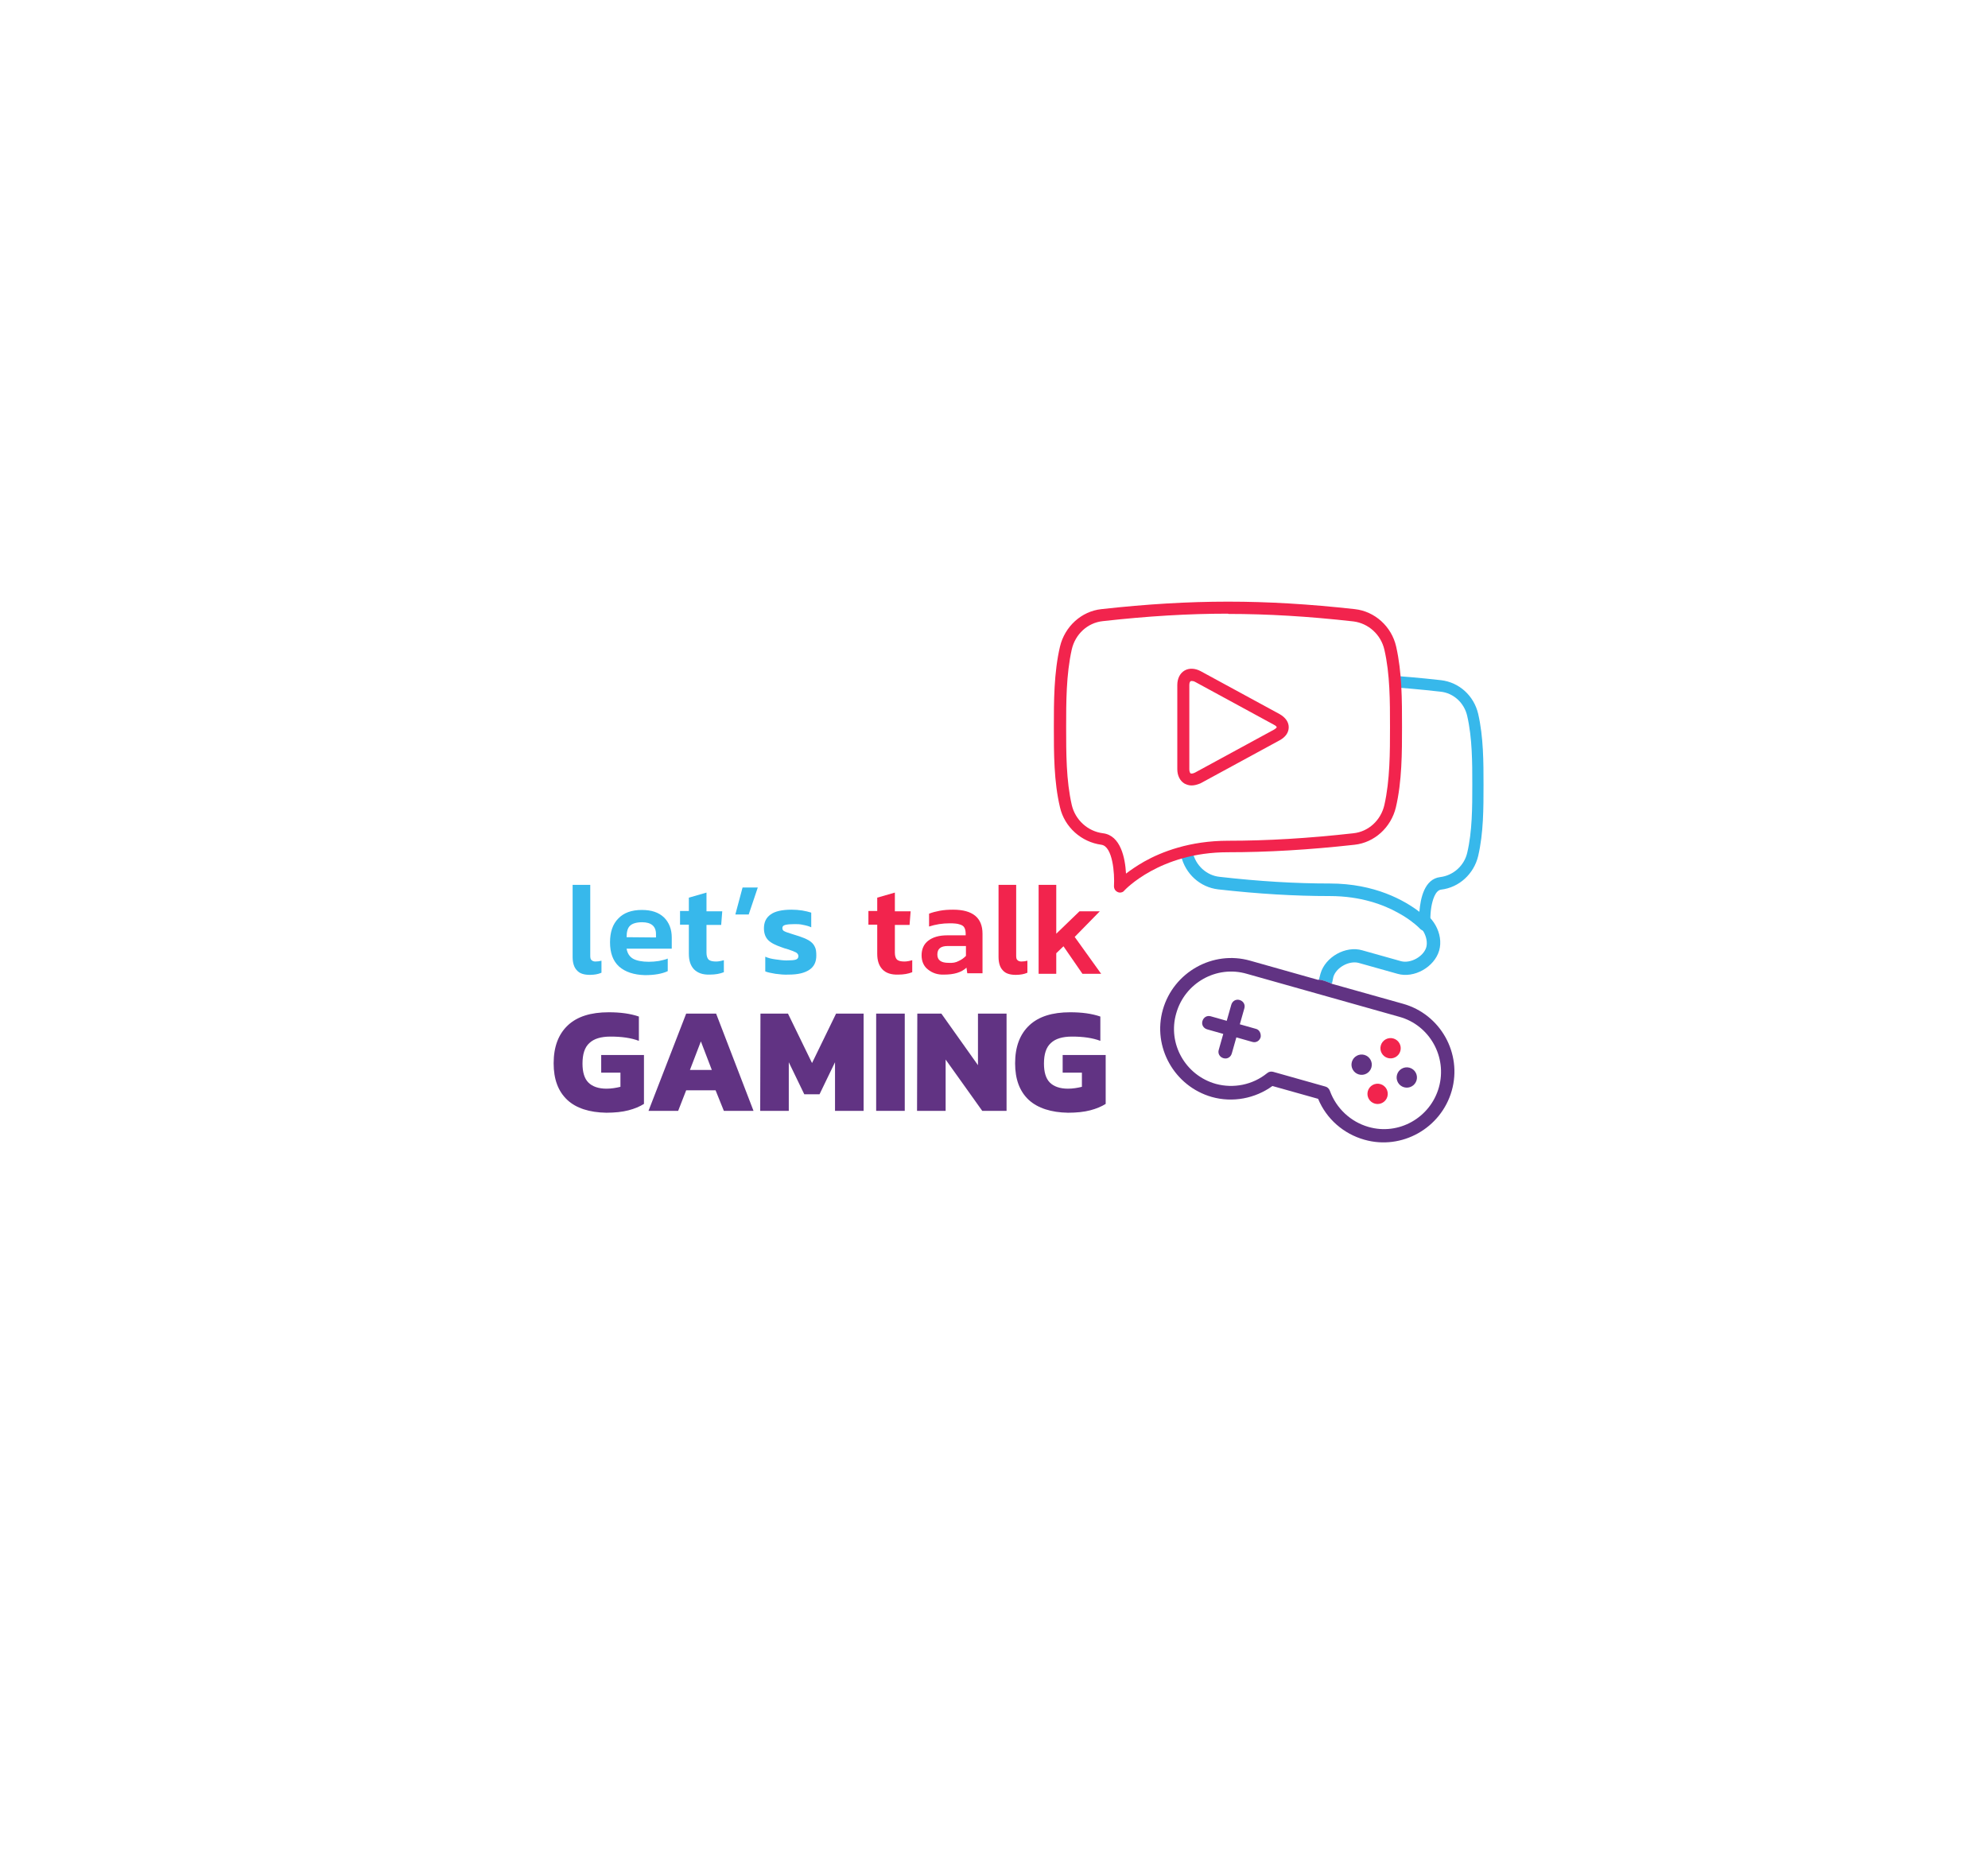 <?xml version="1.0" encoding="utf-8"?>
<!-- Generator: Adobe Illustrator 19.2.1, SVG Export Plug-In . SVG Version: 6.00 Build 0)  -->
<svg version="1.1" id="Layer_1" xmlns="http://www.w3.org/2000/svg" xmlns:xlink="http://www.w3.org/1999/xlink" x="0px" y="0px"
	 viewBox="0 0 744 700" style="enable-background:new 0 0 744 700;" xml:space="preserve">
<style type="text/css">
	.st0{fill:#FFFFFF;}
	.st1{fill:#613383;}
	.st2{fill:#37B8EB;}
	.st3{fill:#F2244D;}
</style>
<title>digitalcouncil</title>
<rect class="st0" width="744" height="700"/>
<g>
	<g>
		<path class="st1" d="M212.3,411.7c-3.4-3.2-5.1-7.7-5.1-13.7c0-6.2,1.8-10.9,5.3-14.2c3.5-3.3,8.6-4.9,15.3-4.9
			c4.4,0,8.1,0.5,11.3,1.6v9.1c-2.9-1.1-6.4-1.6-10.6-1.6c-3.6,0-6.2,0.8-7.9,2.4c-1.8,1.6-2.6,4.2-2.6,7.7c0,3.2,0.7,5.6,2.2,7.1
			c1.5,1.5,3.8,2.3,6.8,2.3c1.8,0,3.6-0.3,5.2-0.7v-5.3h-7.2v-6.6H241v18.3c-1.6,1-3.5,1.8-5.8,2.4c-2.3,0.6-5.1,0.9-8.3,0.9
			C220.6,416.4,215.6,414.8,212.3,411.7z"/>
		<path class="st1" d="M256.8,379.4H268l14,36.4h-11.1l-3.1-7.7h-11l-3,7.7h-11.1L256.8,379.4z M266.4,400.5l-4.1-10.7l-4.1,10.7
			H266.4z"/>
		<path class="st1" d="M284.6,379.4h10.3l9,18.5l9-18.5h10.3v36.4h-10.7v-18.2l-5.8,12H301l-5.8-12v18.2h-10.7L284.6,379.4
			L284.6,379.4z"/>
		<path class="st1" d="M327.9,379.4h10.7v36.4h-10.7V379.4z"/>
		<path class="st1" d="M343.3,379.4h9l13.7,19.3v-19.3h10.7v36.4h-9.1l-13.7-19.2v19.2h-10.7L343.3,379.4L343.3,379.4z"/>
		<path class="st1" d="M385,411.7c-3.4-3.2-5.1-7.7-5.1-13.7c0-6.2,1.8-10.9,5.3-14.2c3.5-3.3,8.6-4.9,15.3-4.9
			c4.4,0,8.1,0.5,11.3,1.6v9.1c-2.9-1.1-6.4-1.6-10.6-1.6c-3.6,0-6.2,0.8-7.9,2.4c-1.8,1.6-2.6,4.2-2.6,7.7c0,3.2,0.7,5.6,2.2,7.1
			c1.5,1.5,3.8,2.3,6.8,2.3c1.8,0,3.6-0.3,5.2-0.7v-5.3h-7.2v-6.6h16.1v18.3c-1.6,1-3.5,1.8-5.8,2.4c-2.3,0.6-5.1,0.9-8.3,0.9
			C393.4,416.4,388.4,414.8,385,411.7z"/>
	</g>
</g>
<g>
	<g>
		<path class="st2" d="M215.9,363.2c-1-1-1.6-2.7-1.6-5v-27h6.6v26.5c0,0.8,0.1,1.4,0.5,1.7c0.3,0.3,0.8,0.5,1.4,0.5
			c0.8,0,1.6-0.1,2.3-0.3v4.5c-0.7,0.3-1.4,0.5-2,0.6c-0.6,0.1-1.4,0.2-2.3,0.2C218.6,364.9,216.9,364.4,215.9,363.2z"/>
		<path class="st2" d="M231.7,361.8c-2.3-2.1-3.4-5.1-3.4-9.1c0-3.8,1-6.8,3.1-8.9c2-2.1,4.9-3.2,8.8-3.2c3.6,0,6.3,0.9,8.3,2.8
			c1.9,1.9,2.9,4.4,2.9,7.5v4.2h-16.9c0.3,1.8,1.2,3.1,2.5,3.8s3.3,1.1,5.8,1.1c1.2,0,2.5-0.1,3.8-0.3c1.3-0.3,2.4-0.5,3.3-0.9v4.7
			c-2.1,1-5,1.5-8.5,1.5C237.2,364.9,234,363.8,231.7,361.8z M245.5,350.9v-1.3c0-2.9-1.8-4.4-5.2-4.4c-2.1,0-3.7,0.5-4.5,1.3
			c-0.9,0.8-1.3,2.3-1.3,4.3L245.5,350.9L245.5,350.9z"/>
		<path class="st2" d="M259.7,362.8c-1.3-1.4-1.9-3.3-1.9-5.8v-10.9h-3.3V341h3.3v-5l6.6-1.9v7h5.9l-0.4,5.1h-5.5v10.4
			c0,1.2,0.3,2.1,0.8,2.6c0.6,0.5,1.5,0.7,2.8,0.7c0.9,0,1.9-0.2,2.9-0.5v4.5c-1.5,0.6-3.2,0.9-5.2,0.9
			C263,364.9,261.1,364.2,259.7,362.8z"/>
		<path class="st2" d="M277.9,332.2h5.7l-3.4,10.1h-5L277.9,332.2z"/>
		<path class="st2" d="M290.2,364.5c-1.6-0.3-2.9-0.5-3.8-0.9v-5.5c1.1,0.5,2.3,0.8,3.8,1s2.8,0.4,4.1,0.4c1.7,0,2.9-0.1,3.5-0.3
			c0.6-0.2,1-0.6,1-1.3c0-0.6-0.3-1-0.9-1.4c-0.6-0.3-1.8-0.8-3.4-1.3c-0.5-0.1-1.1-0.3-1.9-0.6c-2.3-0.8-4-1.6-5.1-2.7
			c-1-1-1.6-2.5-1.6-4.4c0-2.3,0.8-4,2.5-5.2c1.6-1.2,4.3-1.8,7.8-1.8c1.4,0,2.7,0.1,4,0.3c1.3,0.2,2.4,0.5,3.4,0.8v5.5
			c-0.8-0.4-1.9-0.7-3-0.9c-1.2-0.3-2.2-0.3-3.2-0.3c-1.6,0-2.7,0.1-3.5,0.3c-0.8,0.2-1.1,0.6-1.1,1.2s0.3,1,0.8,1.2
			c0.5,0.3,1.6,0.6,3.1,1.1l1.6,0.5c1.9,0.6,3.4,1.2,4.4,1.8c1,0.6,1.8,1.4,2.2,2.3c0.5,0.9,0.6,2,0.6,3.4c0,2.3-0.8,4.1-2.6,5.3
			c-1.8,1.2-4.3,1.8-7.7,1.8C293.4,364.9,291.8,364.7,290.2,364.5z"/>
	</g>
</g>
<g>
	<g>
		<path class="st3" d="M330.2,362.8c-1.3-1.4-1.9-3.3-1.9-5.8v-10.9h-3.3V341h3.3v-5l6.6-1.9v7h5.9l-0.4,5.1h-5.5v10.4
			c0,1.2,0.3,2.1,0.8,2.6c0.6,0.5,1.5,0.7,2.8,0.7c0.9,0,1.9-0.2,2.9-0.5v4.5c-1.5,0.6-3.2,0.9-5.2,0.9
			C333.5,364.9,331.5,364.2,330.2,362.8z"/>
		<path class="st3" d="M347.3,362.9c-1.6-1.2-2.4-3.1-2.4-5.3c0-2.3,0.8-4.2,2.5-5.5s4-2,7.1-2h6.9v-0.6c0-1-0.2-1.8-0.5-2.3
			c-0.3-0.6-1-1-1.8-1.2c-0.8-0.3-2.1-0.4-3.7-0.4c-2.7,0-5.2,0.4-7.7,1.2V342c1.2-0.5,2.5-0.8,4-1.1c1.6-0.3,3.2-0.4,5-0.4
			c7.3,0,11,3,11,9v14.8H362l-0.3-2.1c-1.9,1.8-4.7,2.6-8.4,2.6C350.9,364.9,348.9,364.2,347.3,362.9z M358.8,359.7
			c1.1-0.5,1.9-1.1,2.7-1.9v-3.7h-6.8c-2.6,0-3.9,1-3.9,3.2c0,2.1,1.4,3.1,4.2,3.1C356.5,360.5,357.7,360.3,358.8,359.7z"/>
		<path class="st3" d="M375.3,363.2c-1-1-1.6-2.7-1.6-5v-27h6.6v26.5c0,0.8,0.1,1.4,0.5,1.7c0.3,0.3,0.8,0.5,1.4,0.5
			c0.8,0,1.6-0.1,2.3-0.3v4.5c-0.7,0.3-1.4,0.5-2,0.6c-0.6,0.1-1.4,0.2-2.3,0.2C378,364.9,376.3,364.4,375.3,363.2z"/>
		<path class="st3" d="M388.7,331.2h6.6v18.3l8.7-8.4h7.6l-9.4,9.6l9.9,13.8h-7l-7.1-10.3l-2.7,2.6v7.7h-6.6V331.2z"/>
	</g>
</g>
<g>
	<path class="st0" d="M475.8,402.5c0.1,0,0.3,0,0.3,0.1l19.5,5.5c0.4,0.1,0.7,0.4,0.8,0.8c2.5,7,8.2,12.2,15.2,14.2
		c2,0.6,4.1,0.8,6.2,0.8c10.1,0,19.1-6.8,21.9-16.6c1.6-5.8,0.9-12-2.1-17.3c-3-5.3-7.8-9.1-13.6-10.8L467,363.2
		c-2-0.6-4.1-0.8-6.2-0.8c-10.1,0-19.1,6.8-21.9,16.6c-1.6,5.8-0.9,12,2.1,17.3c3,5.3,7.8,9.1,13.6,10.8c2,0.6,4,0.8,6.1,0.8
		c5.2,0,10.3-1.8,14.3-5.1C475.2,402.6,475.5,402.5,475.8,402.5z"/>
	<path class="st2" d="M499,365.7c1-3.5,5.8-6.2,9.4-5.3l14.6,4.1c6.2,1.8,13.8-2.5,15.6-8.7c1.8-6.2-2.5-13.8-8.7-15.6l-1.4,4.9
		c3.5,1,6.2,5.8,5.3,9.4c-1,3.5-5.8,6.2-9.4,5.3l-14.6-4.1c-6.2-1.8-13.8,2.5-15.6,8.7l-0.6,2.3c1.6,0.1,3.2,1,4.9,1.4L499,365.7z"
		/>
	<path class="st2" d="M497,366.3c-0.6-0.3-1.3-0.5-1.9-0.6l0.3-1c1.3-4.6,6.3-8.2,11.4-8.2c0.9,0,1.8,0.1,2.6,0.3l14.6,4.2
		c0.6,0.2,1.2,0.3,1.9,0.3l0,0c4,0,8-2.9,9-6.4c0.6-2,0.2-4.4-1-6.6c-1-1.8-2.3-3.1-3.9-3.9l0.7-2.5c2.1,1,4.1,2.7,5.4,5.1
		c1.6,2.7,2,5.8,1.2,8.5c-1.3,4.6-6.3,8.2-11.4,8.2c-0.9,0-1.8-0.1-2.6-0.3l-14.6-4.1c-0.6-0.2-1.2-0.3-1.9-0.3c-4,0-8,2.9-9,6.4
		l-0.3,1.1C497.3,366.4,497.2,366.4,497,366.3z"/>
	<path class="st1" d="M525,375.7l-26.7-7.5v-0.1c-1.6-0.5-3.2-1.4-4.9-1.4v0.1l-25.5-7.2c-14-4-28.7,4.3-32.7,18.3
		c-4,14,4.3,28.7,18.3,32.7c7.8,2.2,16.2,0.6,22.7-4.1l17.1,4.8c3.1,7.5,9.5,13.1,17.3,15.3c14,4,28.7-4.3,32.7-18.3
		C547.3,394.3,539.1,379.6,525,375.7z M538.5,407c-3.2,11.4-15.1,18.1-26.4,14.8c-6.6-1.9-12-6.9-14.4-13.5
		c-0.3-0.8-0.9-1.4-1.7-1.6l-19.5-5.5c-0.8-0.2-1.6-0.1-2.3,0.5c-5.4,4.4-12.6,5.8-19.2,4c-11.4-3.2-18.1-15.1-14.8-26.4
		c3.2-11.4,15.1-18.1,26.4-14.8l57.1,16.1C535,383.7,541.7,395.6,538.5,407z"/>
</g>
<g>
	<path class="st1" d="M470,385.1l-6-1.7l1.7-6c0.4-1.4-0.4-2.7-1.8-3.1s-2.7,0.4-3.1,1.8l-1.7,6l-6-1.7c-1.4-0.4-2.7,0.4-3.1,1.8
		c-0.4,1.4,0.4,2.7,1.8,3.1l6,1.7l-1.7,6c-0.4,1.4,0.4,2.7,1.8,3.1c1.4,0.4,2.7-0.4,3.1-1.8l1.7-6l6,1.7c1.4,0.4,2.7-0.4,3.1-1.8
		C472,386.8,471.3,385.4,470,385.1z"/>
</g>
<g>
	<g>
		
			<ellipse transform="matrix(0.271 -0.963 0.963 0.271 -18.555 794.768)" class="st3" cx="515.4" cy="409.6" rx="3.8" ry="3.8"/>
	</g>
	<g>
		<ellipse transform="matrix(0.271 -0.963 0.963 0.271 1.341 787.018)" class="st3" cx="520.3" cy="392.6" rx="3.8" ry="3.8"/>
	</g>
	<g>
		<ellipse transform="matrix(0.271 -0.963 0.963 0.271 -4.71 800.79)" class="st1" cx="526.3" cy="403.5" rx="3.8" ry="3.8"/>
	</g>
	<g>
		
			<ellipse transform="matrix(0.271 -0.963 0.963 0.271 -12.504 780.995)" class="st1" cx="509.4" cy="398.8" rx="3.8" ry="3.8"/>
	</g>
</g>
<g>
	<path class="st0" d="M442.2,293.5c0-8.6,0-17.7,1.9-26.1c1.4-5.8,6.2-10.2,12-10.9c13.8-1.6,27.7-2.5,41.5-2.5s27.7,1,41.5,2.5
		c5.8,0.6,10.7,5,12,10.9c1.9,8.4,1.9,17.5,1.9,26.1c0,8.6,0,17.7-1.9,26.1c-1.4,5.8-6.2,10.1-12,10.9c-6.8,0.8-5.9,15.7-5.9,15.7
		s-12-13.3-35.6-13.3c-13.8,0-27.7-1-41.5-2.5c-5.8-0.6-10.7-5-12-10.9C442.2,311.3,442.2,302.2,442.2,293.5z"/>
	<path class="st2" d="M533.3,348.5c-0.6,0-1.2-0.3-1.7-0.7c0,0-2.9-3.2-8.5-6.2c-5.2-2.9-13.8-6.2-25.4-6.2
		c-13.1,0-26.7-0.8-41.8-2.5c-6.8-0.8-12.3-5.8-13.9-12.6c-2-8.7-2-18.2-2-26.6l0,0v-0.1c0-8.8,0-17.9,1.9-26.4
		c1.6-6.8,7.1-11.8,13.9-12.6c15.1-1.7,28.7-2.5,41.6-2.5c0.1,0,0.3,0,0.3,0c12.9,0,26.5,0.8,41.6,2.5c6.8,0.8,12.3,5.8,13.9,12.6
		c2,8.7,2,18.2,2,26.6c0,8.8,0,18-2,26.6c-1.6,6.7-7.1,11.8-13.9,12.6c-2.2,0.3-3.2,4.1-3.6,6.3c-0.6,3.5-0.4,7-0.4,7
		c0.1,1-0.5,1.8-1.4,2.2C533.9,348.4,533.6,348.5,533.3,348.5z M444.5,293.5c0,8.2,0,17.4,1.9,25.6c1.1,4.9,5.2,8.6,10,9.1
		c14.9,1.7,28.4,2.5,41.3,2.5c16.9,0,28,6.4,33.5,10.6c0.4-5.1,1.9-12.3,7.8-13c4.9-0.6,9-4.3,10.1-9.1c1.9-8.1,1.9-17,1.9-25.6
		c0-8.1,0-17.3-1.9-25.6c-1.1-4.9-5.1-8.6-10-9.1c-14.9-1.7-28.5-2.5-41.3-2.5c-12.8,0-26.3,0.8-41.3,2.5c-4.9,0.5-8.9,4.2-10,9.1
		C444.6,276,444.6,284.9,444.5,293.5L444.5,293.5L444.5,293.5z"/>
</g>
<g>
	<g>
		<path class="st0" d="M520.3,301.8c-1.6,6.6-7,11.6-13.6,12.3c-15.6,1.8-31.4,2.8-47.1,2.8c-26.8,0-40.4,15-40.4,15
			s1-16.9-6.7-17.8c-6.6-0.8-12.1-5.7-13.6-12.3c-2.2-9.5-2.2-19.8-2.2-29.6c0-9.7,0-20.1,2.2-29.6c1.6-6.7,7-11.6,13.6-12.3
			c15.6-1.8,31.4-2.8,47.1-2.8s31.5,1.1,47.1,2.8c6.6,0.7,12.1,5.7,13.6,12.3c2.2,9.5,2.2,19.8,2.2,29.6
			C522.5,281.9,522.5,292.3,520.3,301.8z"/>
		<path class="st3" d="M419.1,334.1c-0.3,0-0.6-0.1-0.8-0.2c-0.9-0.4-1.4-1.2-1.4-2.2c0.3-4.8-0.5-14.9-4.7-15.5
			c-7.5-1-13.8-6.6-15.5-14c-2.3-9.7-2.3-20.1-2.3-30.1c0-9.5,0-20.3,2.3-30.1c1.8-7.5,8-13.2,15.5-14c17.1-1.9,32.5-2.8,47.2-2.8
			c0.1,0,0.3,0,0.4,0c14.7,0,30.1,0.9,47.2,2.8c7.5,0.8,13.8,6.5,15.5,14c2.2,9.7,2.2,20,2.2,30v0.1c0,9.5,0,20.3-2.3,30.1l0,0
			c-1.8,7.5-8,13.2-15.5,14c-17.1,1.9-32.6,2.8-47.4,2.8c-25.5,0-38.6,14.2-38.7,14.3C420.4,333.9,419.7,334.1,419.1,334.1z
			 M459.4,229.7c-14.5,0-29.8,0.9-46.7,2.8c-5.7,0.6-10.3,4.9-11.6,10.6c-2.1,9.4-2.1,19.8-2.1,29.1c0,9.7,0,19.9,2.1,29.1
			c1.3,5.6,6,9.9,11.7,10.6c6.6,0.8,8.3,9.3,8.6,15.1c1.7-1.3,4-2.9,6.8-4.5c6.4-3.6,17-7.8,31.4-7.8c14.6,0,30-0.9,46.9-2.8
			c5.7-0.6,10.3-4.9,11.6-10.6c2.1-9.3,2.1-19.8,2.1-29.1v-0.1c0-9.7,0-19.8-2.1-28.9c-1.3-5.7-6-9.9-11.6-10.6
			c-16.9-1.9-32.2-2.8-46.7-2.8C459.6,229.7,459.5,229.7,459.4,229.7z M520.3,301.8L520.3,301.8L520.3,301.8z"/>
	</g>
	<g>
		<path class="st0" d="M477.8,275.1l-29,16c-2.9,1.6-4.7,0.1-4.7-3.2v-31.5c0-3.4,1.8-4.8,4.7-3.2l29.3,16.1
			C481.1,270.8,480.7,273.4,477.8,275.1z"/>
		<path class="st3" d="M445.9,294c-1,0-1.8-0.3-2.6-0.7c-1.7-1-2.7-3-2.7-5.4v-31.5c0-2.4,1-4.4,2.7-5.4c1.7-1,3.9-0.9,6,0.2
			l29.6,16.1c2.1,1.2,3.4,2.9,3.4,4.9s-1.2,3.7-3.4,4.9l-29.6,16.1C448.1,293.7,447,294,445.9,294z M445.9,254.9
			c-0.1,0-0.3,0-0.3,0.1c-0.3,0.1-0.5,0.6-0.5,1.5v31.5c0,0.8,0.3,1.4,0.5,1.5c0.2,0.1,0.8,0.1,1.6-0.3l29.6-16.1l0,0
			c0.8-0.5,1-0.8,1-0.9s-0.2-0.5-1-0.9l-29.6-16.1C446.6,254.9,446.2,254.9,445.9,254.9z"/>
	</g>
</g>
</svg>
